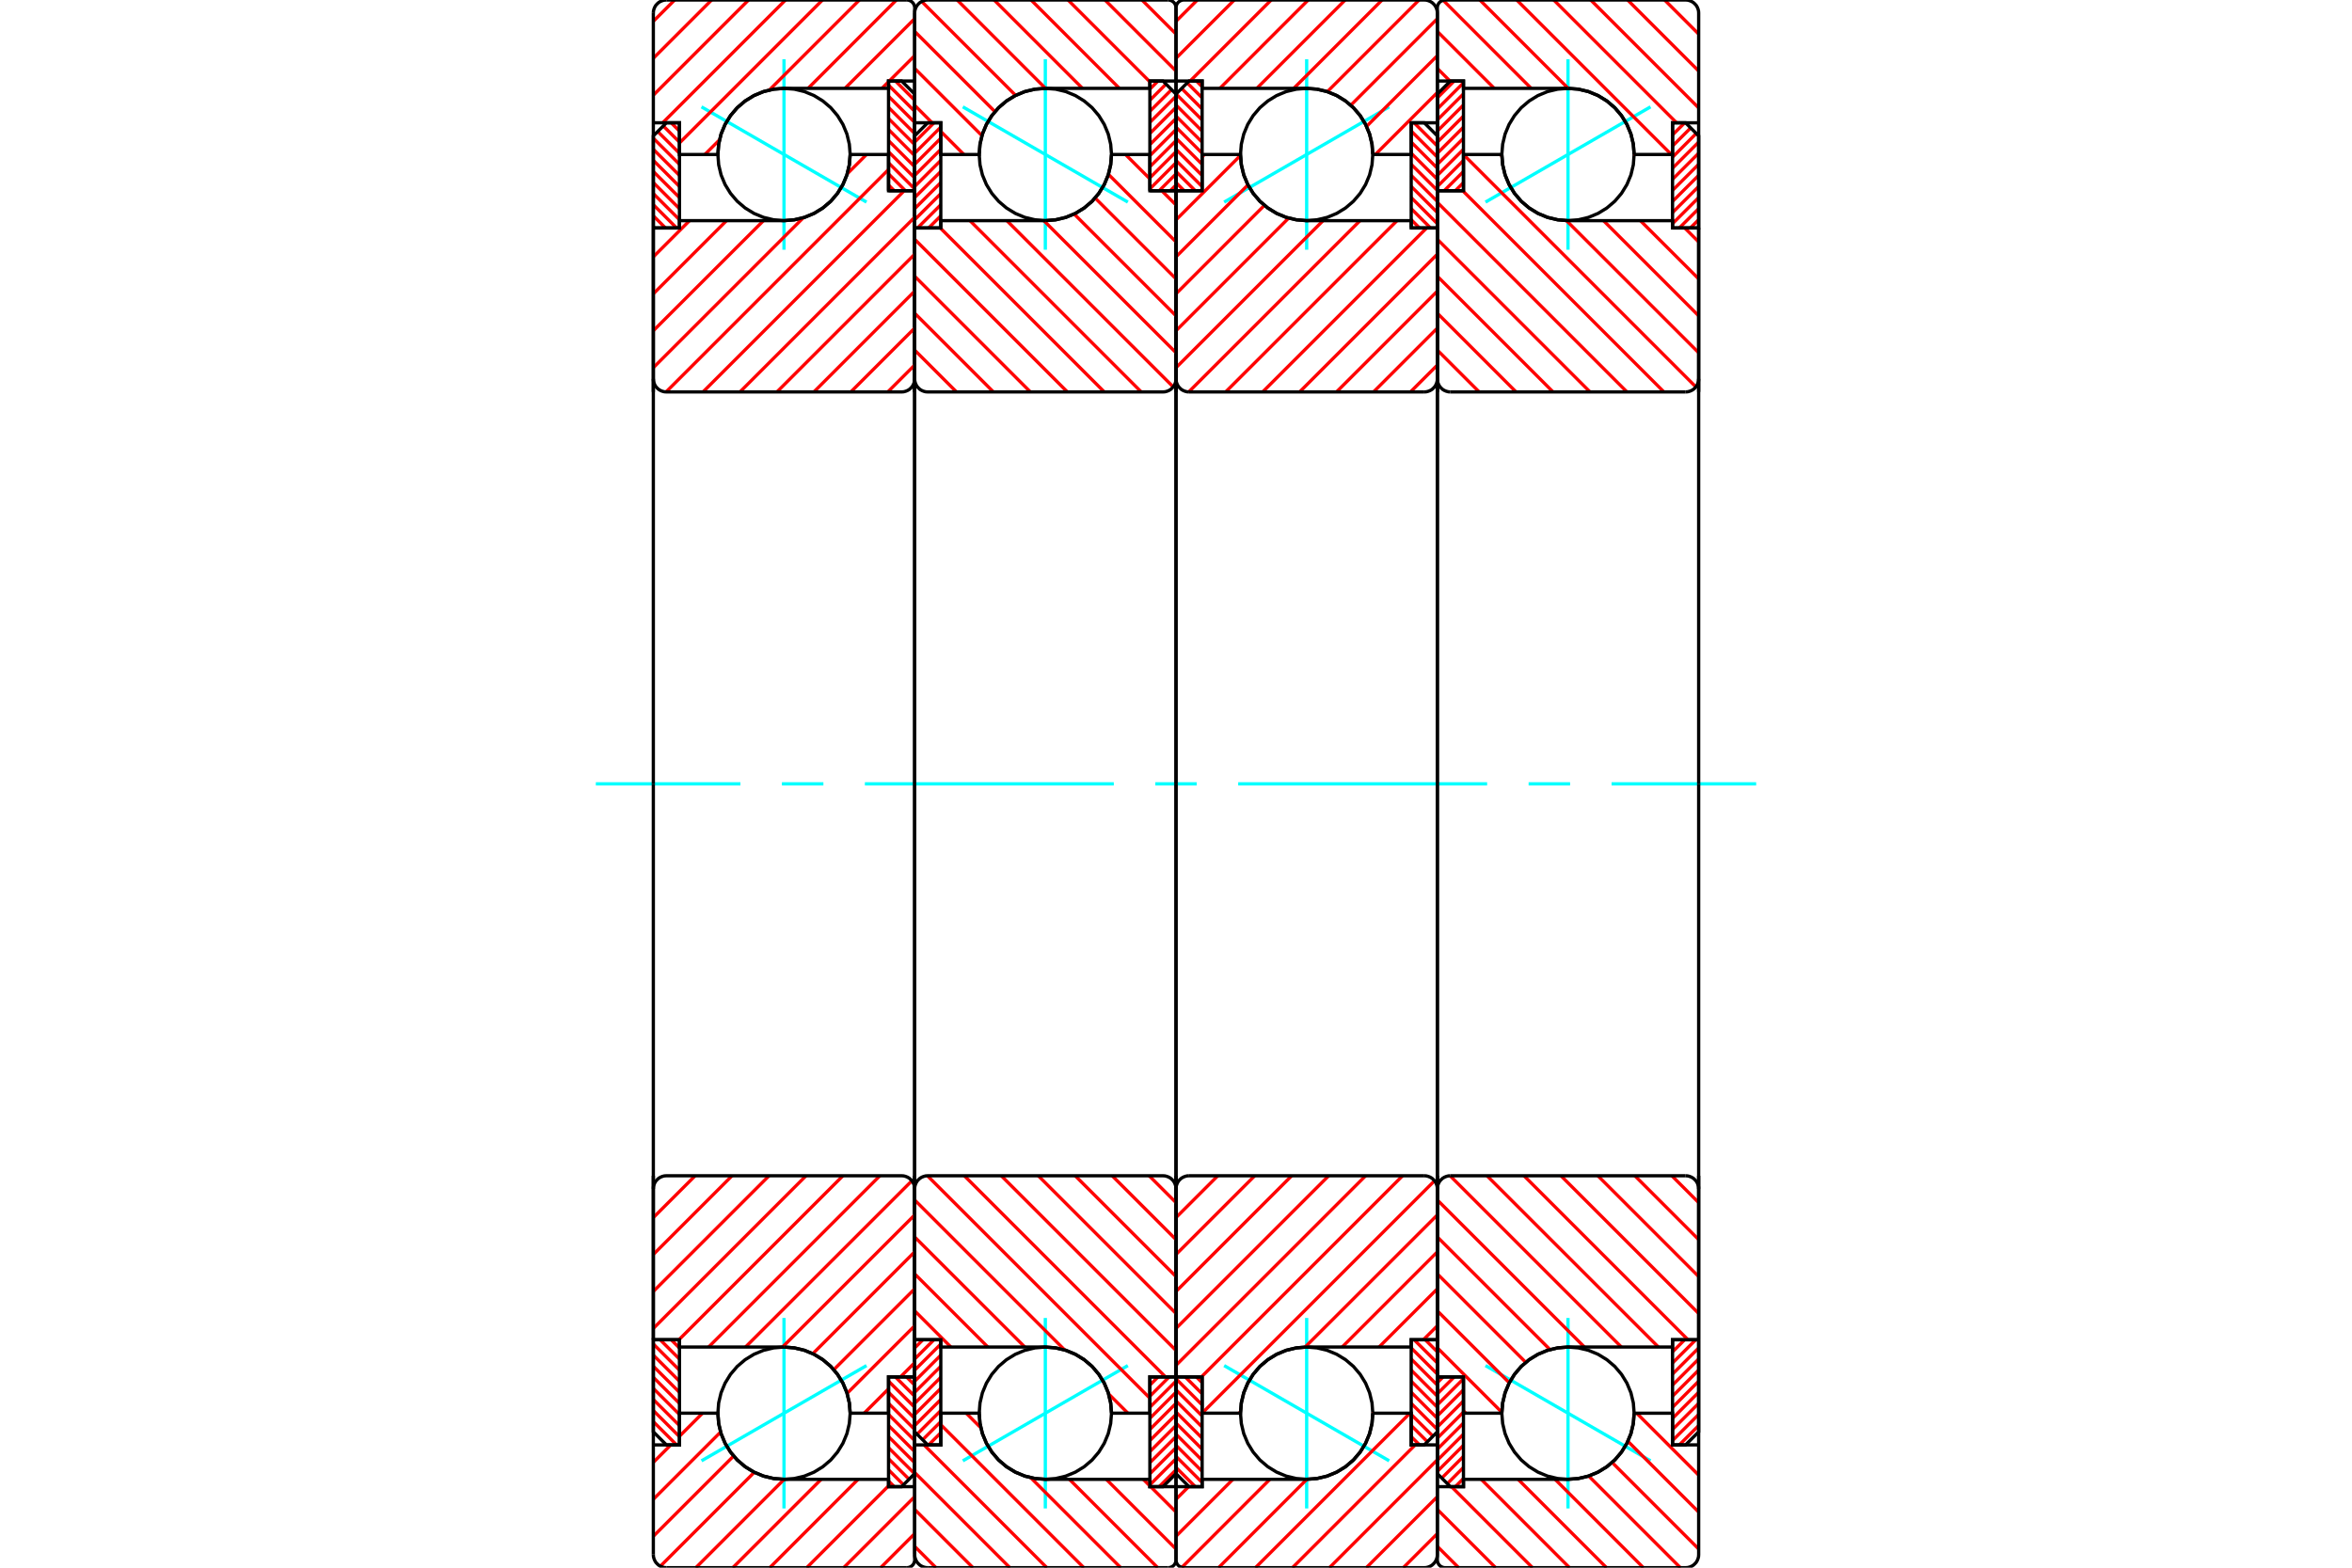 <?xml version="1.0" standalone="no"?>
<!DOCTYPE svg PUBLIC "-//W3C//DTD SVG 1.1//EN"
	"http://www.w3.org/Graphics/SVG/1.1/DTD/svg11.dtd">
<svg xmlns="http://www.w3.org/2000/svg" height="100%" width="100%" viewBox="0 0 36000 24000">
	<rect x="-1800" y="-1200" width="39600" height="26400" style="fill:#FFF"/>
	<g style="fill:none; fill-rule:evenodd" transform="matrix(1 0 0 1 0 0)">
		<g style="fill:none; stroke:#000; stroke-width:50; shape-rendering:geometricPrecision">
		</g>
		<g style="fill:none; stroke:#0FF; stroke-width:50; shape-rendering:geometricPrecision">
			<line x1="25263" y1="1636" x2="22737" y2="3094"/>
			<line x1="24000" y1="3823" x2="24000" y2="907"/>
			<line x1="24000" y1="23093" x2="24000" y2="20177"/>
			<line x1="22737" y1="20906" x2="25263" y2="22364"/>
		</g>
		<g style="fill:none; stroke:#F00; stroke-width:50; shape-rendering:geometricPrecision">
			<line x1="22400" y1="2795" x2="22275" y2="2920"/>
			<line x1="22400" y1="2625" x2="22105" y2="2920"/>
			<line x1="22400" y1="2456" x2="22000" y2="2856"/>
			<line x1="22400" y1="2286" x2="22000" y2="2686"/>
			<line x1="22400" y1="2116" x2="22000" y2="2516"/>
			<line x1="22400" y1="1946" x2="22000" y2="2346"/>
			<line x1="22400" y1="1777" x2="22000" y2="2177"/>
			<line x1="22400" y1="1607" x2="22000" y2="2007"/>
			<line x1="22400" y1="1437" x2="22000" y2="1837"/>
			<line x1="22400" y1="1268" x2="22000" y2="1668"/>
			<line x1="22258" y1="1240" x2="22000" y2="1498"/>
		</g>
		<g style="fill:none; stroke:#000; stroke-width:50; shape-rendering:geometricPrecision">
			<polyline points="22000,2920 22000,1440 22200,1240 22400,1240 22400,2920 22000,2920"/>
		</g>
		<g style="fill:none; stroke:#0FF; stroke-width:50; shape-rendering:geometricPrecision">
			<line x1="9120" y1="12000" x2="11333" y2="12000"/>
			<line x1="11968" y1="12000" x2="12603" y2="12000"/>
			<line x1="13238" y1="12000" x2="17048" y2="12000"/>
			<line x1="17683" y1="12000" x2="18317" y2="12000"/>
			<line x1="18952" y1="12000" x2="22762" y2="12000"/>
			<line x1="23397" y1="12000" x2="24032" y2="12000"/>
			<line x1="24667" y1="12000" x2="26880" y2="12000"/>
		</g>
		<g style="fill:none; stroke:#F00; stroke-width:50; shape-rendering:geometricPrecision">
			<line x1="22400" y1="22635" x2="22275" y2="22760"/>
			<line x1="22400" y1="22465" x2="22153" y2="22713"/>
			<line x1="22400" y1="22296" x2="22068" y2="22628"/>
			<line x1="22400" y1="22126" x2="22000" y2="22526"/>
			<line x1="22400" y1="21956" x2="22000" y2="22356"/>
			<line x1="22400" y1="21786" x2="22000" y2="22186"/>
			<line x1="22400" y1="21617" x2="22000" y2="22017"/>
			<line x1="22400" y1="21447" x2="22000" y2="21847"/>
			<line x1="22400" y1="21277" x2="22000" y2="21677"/>
			<line x1="22400" y1="21108" x2="22000" y2="21508"/>
			<line x1="22258" y1="21080" x2="22000" y2="21338"/>
			<line x1="22088" y1="21080" x2="22000" y2="21168"/>
		</g>
		<g style="fill:none; stroke:#000; stroke-width:50; shape-rendering:geometricPrecision">
			<polyline points="22400,21080 22400,22760 22200,22760 22000,22560 22000,21080 22400,21080"/>
		</g>
		<g style="fill:none; stroke:#F00; stroke-width:50; shape-rendering:geometricPrecision">
			<line x1="25600" y1="20527" x2="25617" y2="20510"/>
			<line x1="25600" y1="20696" x2="25786" y2="20510"/>
			<line x1="25600" y1="20866" x2="25956" y2="20510"/>
			<line x1="25600" y1="21036" x2="26000" y2="20636"/>
			<line x1="25600" y1="21205" x2="26000" y2="20805"/>
			<line x1="25600" y1="21375" x2="26000" y2="20975"/>
			<line x1="25600" y1="21545" x2="26000" y2="21145"/>
			<line x1="25600" y1="21714" x2="26000" y2="21314"/>
			<line x1="25600" y1="21884" x2="26000" y2="21484"/>
			<line x1="25600" y1="22054" x2="26000" y2="21654"/>
			<line x1="25704" y1="22120" x2="26000" y2="21824"/>
		</g>
		<g style="fill:none; stroke:#000; stroke-width:50; shape-rendering:geometricPrecision">
			<polyline points="26000,20510 26000,21920 25800,22120 25600,22120 25600,20510 26000,20510"/>
		</g>
		<g style="fill:none; stroke:#F00; stroke-width:50; shape-rendering:geometricPrecision">
			<line x1="25600" y1="1897" x2="25617" y2="1880"/>
			<line x1="25600" y1="2066" x2="25786" y2="1880"/>
			<line x1="25600" y1="2236" x2="25878" y2="1958"/>
			<line x1="25600" y1="2406" x2="25963" y2="2043"/>
			<line x1="25600" y1="2575" x2="26000" y2="2175"/>
			<line x1="25600" y1="2745" x2="26000" y2="2345"/>
			<line x1="25600" y1="2915" x2="26000" y2="2515"/>
			<line x1="25600" y1="3084" x2="26000" y2="2684"/>
			<line x1="25600" y1="3254" x2="26000" y2="2854"/>
			<line x1="25600" y1="3424" x2="26000" y2="3024"/>
			<line x1="25704" y1="3490" x2="26000" y2="3194"/>
			<line x1="25873" y1="3490" x2="26000" y2="3363"/>
		</g>
		<g style="fill:none; stroke:#000; stroke-width:50; shape-rendering:geometricPrecision">
			<polyline points="25600,3490 25600,1880 25800,1880 26000,2080 26000,3490 25600,3490"/>
			<polyline points="25012,2365 25000,2207 24963,2052 24902,1905 24819,1770 24716,1649 24595,1546 24460,1463 24313,1402 24158,1365 24000,1353 23842,1365 23687,1402 23540,1463 23405,1546 23284,1649 23181,1770 23098,1905 23037,2052 23000,2207 22987,2365 23000,2523 23037,2678 23098,2825 23181,2960 23284,3081 23405,3184 23540,3267 23687,3328 23842,3365 24000,3378 24158,3365 24313,3328 24460,3267 24595,3184 24716,3081 24819,2960 24902,2825 24963,2678 25000,2523 25012,2365"/>
			<polyline points="25012,21635 25000,21477 24963,21322 24902,21175 24819,21040 24716,20919 24595,20816 24460,20733 24313,20672 24158,20635 24000,20622 23842,20635 23687,20672 23540,20733 23405,20816 23284,20919 23181,21040 23098,21175 23037,21322 23000,21477 22987,21635 23000,21793 23037,21948 23098,22095 23181,22230 23284,22351 23405,22454 23540,22537 23687,22598 23842,22635 24000,22647 24158,22635 24313,22598 24460,22537 24595,22454 24716,22351 24819,22230 24902,22095 24963,21948 25000,21793 25012,21635"/>
		</g>
		<g style="fill:none; stroke:#F00; stroke-width:50; shape-rendering:geometricPrecision">
			<line x1="25479" y1="0" x2="26000" y2="521"/>
			<line x1="24913" y1="0" x2="26000" y2="1087"/>
			<line x1="24348" y1="0" x2="26000" y2="1652"/>
			<line x1="23782" y1="0" x2="25662" y2="1880"/>
			<line x1="23216" y1="0" x2="25581" y2="2365"/>
			<line x1="22651" y1="0" x2="24003" y2="1353"/>
			<line x1="25012" y1="2362" x2="25016" y2="2365"/>
			<line x1="22089" y1="4" x2="23437" y2="1353"/>
			<line x1="22000" y1="481" x2="22872" y2="1353"/>
			<line x1="22000" y1="1047" x2="22193" y2="1240"/>
			<line x1="25052" y1="21635" x2="26000" y2="22583"/>
			<line x1="24917" y1="22065" x2="26000" y2="23148"/>
			<line x1="24675" y1="22389" x2="26000" y2="23714"/>
			<line x1="24317" y1="22597" x2="25720" y2="24000"/>
			<line x1="23802" y1="22647" x2="25154" y2="24000"/>
			<line x1="23236" y1="22647" x2="24589" y2="24000"/>
			<line x1="22671" y1="22647" x2="24023" y2="24000"/>
			<line x1="22217" y1="22760" x2="23457" y2="24000"/>
			<line x1="22000" y1="23108" x2="22892" y2="24000"/>
			<line x1="22000" y1="23674" x2="22326" y2="24000"/>
		</g>
		<g style="fill:none; stroke:#000; stroke-width:50; shape-rendering:geometricPrecision">
			<polyline points="26000,6000 26000,1880 26000,200 25998,169 25990,138 25978,109 25962,82 25941,59 25918,38 25891,22 25862,10 25831,2 25800,0 22120,0 22101,1 22083,6 22066,13 22049,23 22035,35 22023,49 22013,66 22006,83 22001,101 22000,120 22000,1240 22400,1240 22400,1353 24000,1353"/>
			<polyline points="25012,2365 25000,2207 24963,2052 24902,1905 24819,1770 24716,1649 24595,1546 24460,1463 24313,1402 24158,1365 24000,1353"/>
			<polyline points="25012,2365 25600,2365 25600,1880 26000,1880"/>
			<line x1="22000" y1="1240" x2="22000" y2="6000"/>
			<line x1="22000" y1="18000" x2="22000" y2="22760"/>
			<polyline points="26000,22120 25600,22120 25600,21635 25012,21635"/>
			<polyline points="24000,22647 24158,22635 24313,22598 24460,22537 24595,22454 24716,22351 24819,22230 24902,22095 24963,21948 25000,21793 25012,21635"/>
			<polyline points="24000,22647 22400,22647 22400,22760 22000,22760 22000,23880 22001,23899 22006,23917 22013,23934 22023,23951 22035,23965 22049,23977 22066,23987 22083,23994 22101,23999 22120,24000 25800,24000 25831,23998 25862,23990 25891,23978 25918,23962 25941,23941 25962,23918 25978,23891 25990,23862 25998,23831 26000,23800 26000,22120 26000,18000"/>
		</g>
		<g style="fill:none; stroke:#F00; stroke-width:50; shape-rendering:geometricPrecision">
			<line x1="25787" y1="3490" x2="26000" y2="3703"/>
			<line x1="25108" y1="3378" x2="26000" y2="4269"/>
			<line x1="24543" y1="3378" x2="26000" y2="4835"/>
			<line x1="22965" y1="2365" x2="22988" y2="2389"/>
			<line x1="23976" y1="3377" x2="26000" y2="5400"/>
			<line x1="22400" y1="2366" x2="25957" y2="5923"/>
			<line x1="22388" y1="2920" x2="25468" y2="6000"/>
			<line x1="22000" y1="3098" x2="24902" y2="6000"/>
			<line x1="22000" y1="3663" x2="24337" y2="6000"/>
			<line x1="22000" y1="4229" x2="23771" y2="6000"/>
			<line x1="22000" y1="4795" x2="23205" y2="6000"/>
			<line x1="22000" y1="5360" x2="22640" y2="6000"/>
			<line x1="25589" y1="18000" x2="26000" y2="18411"/>
			<line x1="25023" y1="18000" x2="26000" y2="18977"/>
			<line x1="24457" y1="18000" x2="26000" y2="19543"/>
			<line x1="23892" y1="18000" x2="26000" y2="20108"/>
			<line x1="23326" y1="18000" x2="25836" y2="20510"/>
			<line x1="22760" y1="18000" x2="25383" y2="20622"/>
			<line x1="22195" y1="18000" x2="24817" y2="20622"/>
			<line x1="22000" y1="18371" x2="24251" y2="20622"/>
			<line x1="22000" y1="18937" x2="23724" y2="20661"/>
			<line x1="22000" y1="19502" x2="23353" y2="20856"/>
			<line x1="22000" y1="20068" x2="23101" y2="21169"/>
			<line x1="22000" y1="20634" x2="22988" y2="21622"/>
			<line x1="22400" y1="21599" x2="22436" y2="21635"/>
		</g>
		<g style="fill:none; stroke:#000; stroke-width:50; shape-rendering:geometricPrecision">
			<line x1="26000" y1="12000" x2="26000" y2="3490"/>
			<polyline points="25800,6000 25831,5998 25862,5990 25891,5978 25918,5962 25941,5941 25962,5918 25978,5891 25990,5862 25998,5831 26000,5800"/>
			<line x1="25800" y1="6000" x2="22200" y2="6000"/>
			<polyline points="22000,5800 22002,5831 22010,5862 22022,5891 22038,5918 22059,5941 22082,5962 22109,5978 22138,5990 22169,5998 22200,6000"/>
			<polyline points="22000,5800 22000,2920 22400,2920 22400,2365 22987,2365 23000,2523 23037,2678 23098,2825 23181,2960 23284,3081 23405,3184 23540,3267 23687,3328 23842,3365 24000,3378 25600,3378 25600,3490 26000,3490"/>
			<line x1="22000" y1="12000" x2="22000" y2="5800"/>
			<line x1="22000" y1="18200" x2="22000" y2="12000"/>
			<polyline points="26000,20510 25600,20510 25600,20622 24000,20622 23842,20635 23687,20672 23540,20733 23405,20816 23284,20919 23181,21040 23098,21175 23037,21322 23000,21477 22987,21635 22400,21635 22400,21080 22000,21080 22000,18200"/>
			<polyline points="22200,18000 22169,18002 22138,18010 22109,18022 22082,18038 22059,18059 22038,18082 22022,18109 22010,18138 22002,18169 22000,18200"/>
			<line x1="22200" y1="18000" x2="25800" y2="18000"/>
			<polyline points="26000,18200 25998,18169 25990,18138 25978,18109 25962,18082 25941,18059 25918,18038 25891,18022 25862,18010 25831,18002 25800,18000"/>
			<line x1="26000" y1="20510" x2="26000" y2="12000"/>
		</g>
		<g style="fill:none; stroke:#0FF; stroke-width:50; shape-rendering:geometricPrecision">
			<line x1="21263" y1="1636" x2="18737" y2="3094"/>
			<line x1="20000" y1="3823" x2="20000" y2="907"/>
			<line x1="20000" y1="23093" x2="20000" y2="20177"/>
			<line x1="18737" y1="20906" x2="21263" y2="22364"/>
		</g>
		<g style="fill:none; stroke:#F00; stroke-width:50; shape-rendering:geometricPrecision">
			<line x1="18125" y1="2920" x2="18000" y2="2795"/>
			<line x1="18295" y1="2920" x2="18000" y2="2625"/>
			<line x1="18400" y1="2856" x2="18000" y2="2456"/>
			<line x1="18400" y1="2686" x2="18000" y2="2286"/>
			<line x1="18400" y1="2516" x2="18000" y2="2116"/>
			<line x1="18400" y1="2346" x2="18000" y2="1946"/>
			<line x1="18400" y1="2177" x2="18000" y2="1777"/>
			<line x1="18400" y1="2007" x2="18000" y2="1607"/>
			<line x1="18400" y1="1837" x2="18001" y2="1439"/>
			<line x1="18400" y1="1668" x2="18086" y2="1354"/>
			<line x1="18400" y1="1498" x2="18171" y2="1269"/>
			<line x1="18400" y1="1328" x2="18312" y2="1240"/>
		</g>
		<g style="fill:none; stroke:#000; stroke-width:50; shape-rendering:geometricPrecision">
			<polyline points="18000,2920 18000,1440 18200,1240 18400,1240 18400,2920 18000,2920"/>
		</g>
		<g style="fill:none; stroke:#F00; stroke-width:50; shape-rendering:geometricPrecision">
			<line x1="18295" y1="22760" x2="18000" y2="22465"/>
			<line x1="18400" y1="22696" x2="18000" y2="22296"/>
			<line x1="18400" y1="22526" x2="18000" y2="22126"/>
			<line x1="18400" y1="22356" x2="18000" y2="21956"/>
			<line x1="18400" y1="22186" x2="18000" y2="21786"/>
			<line x1="18400" y1="22017" x2="18000" y2="21617"/>
			<line x1="18400" y1="21847" x2="18000" y2="21447"/>
			<line x1="18400" y1="21677" x2="18000" y2="21277"/>
			<line x1="18400" y1="21508" x2="18000" y2="21108"/>
			<line x1="18400" y1="21338" x2="18142" y2="21080"/>
			<line x1="18400" y1="21168" x2="18312" y2="21080"/>
		</g>
		<g style="fill:none; stroke:#000; stroke-width:50; shape-rendering:geometricPrecision">
			<polyline points="18400,21080 18400,22760 18200,22760 18000,22560 18000,21080 18400,21080"/>
		</g>
		<g style="fill:none; stroke:#F00; stroke-width:50; shape-rendering:geometricPrecision">
			<line x1="21983" y1="20510" x2="22000" y2="20527"/>
			<line x1="21814" y1="20510" x2="22000" y2="20696"/>
			<line x1="21644" y1="20510" x2="22000" y2="20866"/>
			<line x1="21600" y1="20636" x2="22000" y2="21036"/>
			<line x1="21600" y1="20805" x2="22000" y2="21205"/>
			<line x1="21600" y1="20975" x2="22000" y2="21375"/>
			<line x1="21600" y1="21145" x2="22000" y2="21545"/>
			<line x1="21600" y1="21314" x2="22000" y2="21714"/>
			<line x1="21600" y1="21484" x2="22000" y2="21884"/>
			<line x1="21600" y1="21654" x2="21933" y2="21987"/>
			<line x1="21600" y1="21824" x2="21848" y2="22072"/>
			<line x1="21600" y1="21993" x2="21727" y2="22120"/>
		</g>
		<g style="fill:none; stroke:#000; stroke-width:50; shape-rendering:geometricPrecision">
			<polyline points="22000,20510 22000,21920 21800,22120 21600,22120 21600,20510 22000,20510"/>
		</g>
		<g style="fill:none; stroke:#F00; stroke-width:50; shape-rendering:geometricPrecision">
			<line x1="21644" y1="1880" x2="22000" y2="2236"/>
			<line x1="21600" y1="2006" x2="22000" y2="2406"/>
			<line x1="21600" y1="2175" x2="22000" y2="2575"/>
			<line x1="21600" y1="2345" x2="22000" y2="2745"/>
			<line x1="21600" y1="2515" x2="22000" y2="2915"/>
			<line x1="21600" y1="2684" x2="22000" y2="3084"/>
			<line x1="21600" y1="2854" x2="22000" y2="3254"/>
			<line x1="21600" y1="3024" x2="22000" y2="3424"/>
			<line x1="21600" y1="3194" x2="21896" y2="3490"/>
			<line x1="21600" y1="3363" x2="21727" y2="3490"/>
		</g>
		<g style="fill:none; stroke:#000; stroke-width:50; shape-rendering:geometricPrecision">
			<polyline points="21600,3490 21600,1880 21800,1880 22000,2080 22000,3490 21600,3490"/>
			<polyline points="21012,2365 21000,2207 20963,2052 20902,1905 20819,1770 20716,1649 20595,1546 20460,1463 20313,1402 20158,1365 20000,1353 19842,1365 19687,1402 19540,1463 19405,1546 19284,1649 19181,1770 19098,1905 19037,2052 19000,2207 18987,2365 19000,2523 19037,2678 19098,2825 19181,2960 19284,3081 19405,3184 19540,3267 19687,3328 19842,3365 20000,3378 20158,3365 20313,3328 20460,3267 20595,3184 20716,3081 20819,2960 20902,2825 20963,2678 21000,2523 21012,2365"/>
			<polyline points="21012,21635 21000,21477 20963,21322 20902,21175 20819,21040 20716,20919 20595,20816 20460,20733 20313,20672 20158,20635 20000,20622 19842,20635 19687,20672 19540,20733 19405,20816 19284,20919 19181,21040 19098,21175 19037,21322 19000,21477 18987,21635 19000,21793 19037,21948 19098,22095 19181,22230 19284,22351 19405,22454 19540,22537 19687,22598 19842,22635 20000,22647 20158,22635 20313,22598 20460,22537 20595,22454 20716,22351 20819,22230 20902,22095 20963,21948 21000,21793 21012,21635"/>
		</g>
		<g style="fill:none; stroke:#F00; stroke-width:50; shape-rendering:geometricPrecision">
			<line x1="22000" y1="23479" x2="21479" y2="24000"/>
			<line x1="22000" y1="22913" x2="20913" y2="24000"/>
			<line x1="22000" y1="22348" x2="20348" y2="24000"/>
			<line x1="21662" y1="22120" x2="19782" y2="24000"/>
			<line x1="21581" y1="21635" x2="19216" y2="24000"/>
			<line x1="21016" y1="21635" x2="21012" y2="21638"/>
			<line x1="20003" y1="22647" x2="18651" y2="24000"/>
			<line x1="19437" y1="22647" x2="18089" y2="23996"/>
			<line x1="18872" y1="22647" x2="18000" y2="23519"/>
			<line x1="18193" y1="22760" x2="18000" y2="22953"/>
			<line x1="22000" y1="1417" x2="21052" y2="2365"/>
			<line x1="22000" y1="852" x2="20917" y2="1935"/>
			<line x1="22000" y1="286" x2="20675" y2="1611"/>
			<line x1="21720" y1="0" x2="20317" y2="1403"/>
			<line x1="21154" y1="0" x2="19802" y2="1353"/>
			<line x1="20589" y1="0" x2="19236" y2="1353"/>
			<line x1="20023" y1="0" x2="18671" y2="1353"/>
			<line x1="19457" y1="0" x2="18217" y2="1240"/>
			<line x1="18892" y1="0" x2="18000" y2="892"/>
			<line x1="18326" y1="0" x2="18000" y2="326"/>
		</g>
		<g style="fill:none; stroke:#000; stroke-width:50; shape-rendering:geometricPrecision">
			<polyline points="22000,6000 22000,1880 22000,200 21998,169 21990,138 21978,109 21962,82 21941,59 21918,38 21891,22 21862,10 21831,2 21800,0 18120,0 18101,1 18083,6 18066,13 18049,23 18035,35 18023,49 18013,66 18006,83 18001,101 18000,120 18000,1240 18400,1240 18400,1353 20000,1353"/>
			<polyline points="21012,2365 21000,2207 20963,2052 20902,1905 20819,1770 20716,1649 20595,1546 20460,1463 20313,1402 20158,1365 20000,1353"/>
			<polyline points="21012,2365 21600,2365 21600,1880 22000,1880"/>
			<line x1="18000" y1="1240" x2="18000" y2="6000"/>
			<line x1="18000" y1="18000" x2="18000" y2="22760"/>
			<polyline points="22000,22120 21600,22120 21600,21635 21012,21635"/>
			<polyline points="20000,22647 20158,22635 20313,22598 20460,22537 20595,22454 20716,22351 20819,22230 20902,22095 20963,21948 21000,21793 21012,21635"/>
			<polyline points="20000,22647 18400,22647 18400,22760 18000,22760 18000,23880 18001,23899 18006,23917 18013,23934 18023,23951 18035,23965 18049,23977 18066,23987 18083,23994 18101,23999 18120,24000 21800,24000 21831,23998 21862,23990 21891,23978 21918,23962 21941,23941 21962,23918 21978,23891 21990,23862 21998,23831 22000,23800 22000,22120 22000,18000"/>
		</g>
		<g style="fill:none; stroke:#F00; stroke-width:50; shape-rendering:geometricPrecision">
			<line x1="22000" y1="20297" x2="21787" y2="20510"/>
			<line x1="22000" y1="19731" x2="21108" y2="20622"/>
			<line x1="22000" y1="19165" x2="20543" y2="20622"/>
			<line x1="22000" y1="18600" x2="19976" y2="20623"/>
			<line x1="18988" y1="21611" x2="18965" y2="21635"/>
			<line x1="21957" y1="18077" x2="18400" y2="21634"/>
			<line x1="21468" y1="18000" x2="18388" y2="21080"/>
			<line x1="20902" y1="18000" x2="18000" y2="20902"/>
			<line x1="20337" y1="18000" x2="18000" y2="20337"/>
			<line x1="19771" y1="18000" x2="18000" y2="19771"/>
			<line x1="19205" y1="18000" x2="18000" y2="19205"/>
			<line x1="18640" y1="18000" x2="18000" y2="18640"/>
			<line x1="22000" y1="5589" x2="21589" y2="6000"/>
			<line x1="22000" y1="5023" x2="21023" y2="6000"/>
			<line x1="22000" y1="4457" x2="20457" y2="6000"/>
			<line x1="22000" y1="3892" x2="19892" y2="6000"/>
			<line x1="21836" y1="3490" x2="19326" y2="6000"/>
			<line x1="21383" y1="3378" x2="18760" y2="6000"/>
			<line x1="20817" y1="3378" x2="18195" y2="6000"/>
			<line x1="20251" y1="3378" x2="18000" y2="5629"/>
			<line x1="19724" y1="3339" x2="18000" y2="5063"/>
			<line x1="19353" y1="3144" x2="18000" y2="4498"/>
			<line x1="19101" y1="2831" x2="18000" y2="3932"/>
			<line x1="18988" y1="2378" x2="18000" y2="3366"/>
			<line x1="18436" y1="2365" x2="18400" y2="2401"/>
		</g>
		<g style="fill:none; stroke:#000; stroke-width:50; shape-rendering:geometricPrecision">
			<line x1="22000" y1="12000" x2="22000" y2="3490"/>
			<polyline points="21800,6000 21831,5998 21862,5990 21891,5978 21918,5962 21941,5941 21962,5918 21978,5891 21990,5862 21998,5831 22000,5800"/>
			<line x1="21800" y1="6000" x2="18200" y2="6000"/>
			<polyline points="18000,5800 18002,5831 18010,5862 18022,5891 18038,5918 18059,5941 18082,5962 18109,5978 18138,5990 18169,5998 18200,6000"/>
			<polyline points="18000,5800 18000,2920 18400,2920 18400,2365 18987,2365 19000,2523 19037,2678 19098,2825 19181,2960 19284,3081 19405,3184 19540,3267 19687,3328 19842,3365 20000,3378 21600,3378 21600,3490 22000,3490"/>
			<line x1="18000" y1="12000" x2="18000" y2="5800"/>
			<line x1="18000" y1="18200" x2="18000" y2="12000"/>
			<polyline points="22000,20510 21600,20510 21600,20622 20000,20622 19842,20635 19687,20672 19540,20733 19405,20816 19284,20919 19181,21040 19098,21175 19037,21322 19000,21477 18987,21635 18400,21635 18400,21080 18000,21080 18000,18200"/>
			<polyline points="18200,18000 18169,18002 18138,18010 18109,18022 18082,18038 18059,18059 18038,18082 18022,18109 18010,18138 18002,18169 18000,18200"/>
			<line x1="18200" y1="18000" x2="21800" y2="18000"/>
			<polyline points="22000,18200 21998,18169 21990,18138 21978,18109 21962,18082 21941,18059 21918,18038 21891,18022 21862,18010 21831,18002 21800,18000"/>
			<line x1="22000" y1="20510" x2="22000" y2="12000"/>
		</g>
		<g style="fill:none; stroke:#0FF; stroke-width:50; shape-rendering:geometricPrecision">
			<line x1="14737" y1="1636" x2="17263" y2="3094"/>
			<line x1="16000" y1="3823" x2="16000" y2="907"/>
			<line x1="16000" y1="23093" x2="16000" y2="20177"/>
			<line x1="17263" y1="20906" x2="14737" y2="22364"/>
		</g>
		<g style="fill:none; stroke:#F00; stroke-width:50; shape-rendering:geometricPrecision">
			<line x1="17600" y1="21205" x2="17725" y2="21080"/>
			<line x1="17600" y1="21375" x2="17895" y2="21080"/>
			<line x1="17600" y1="21544" x2="18000" y2="21144"/>
			<line x1="17600" y1="21714" x2="18000" y2="21314"/>
			<line x1="17600" y1="21884" x2="18000" y2="21484"/>
			<line x1="17600" y1="22054" x2="18000" y2="21654"/>
			<line x1="17600" y1="22223" x2="18000" y2="21823"/>
			<line x1="17600" y1="22393" x2="18000" y2="21993"/>
			<line x1="17600" y1="22563" x2="18000" y2="22163"/>
			<line x1="17600" y1="22732" x2="18000" y2="22332"/>
			<line x1="17742" y1="22760" x2="18000" y2="22502"/>
		</g>
		<g style="fill:none; stroke:#000; stroke-width:50; shape-rendering:geometricPrecision">
			<polyline points="18000,21080 18000,22560 17800,22760 17600,22760 17600,21080 18000,21080"/>
		</g>
		<g style="fill:none; stroke:#F00; stroke-width:50; shape-rendering:geometricPrecision">
			<line x1="17600" y1="1365" x2="17725" y2="1240"/>
			<line x1="17600" y1="1535" x2="17847" y2="1287"/>
			<line x1="17600" y1="1704" x2="17932" y2="1372"/>
			<line x1="17600" y1="1874" x2="18000" y2="1474"/>
			<line x1="17600" y1="2044" x2="18000" y2="1644"/>
			<line x1="17600" y1="2214" x2="18000" y2="1814"/>
			<line x1="17600" y1="2383" x2="18000" y2="1983"/>
			<line x1="17600" y1="2553" x2="18000" y2="2153"/>
			<line x1="17600" y1="2723" x2="18000" y2="2323"/>
			<line x1="17600" y1="2892" x2="18000" y2="2492"/>
			<line x1="17742" y1="2920" x2="18000" y2="2662"/>
			<line x1="17912" y1="2920" x2="18000" y2="2832"/>
		</g>
		<g style="fill:none; stroke:#000; stroke-width:50; shape-rendering:geometricPrecision">
			<polyline points="17600,2920 17600,1240 17800,1240 18000,1440 18000,2920 17600,2920"/>
		</g>
		<g style="fill:none; stroke:#F00; stroke-width:50; shape-rendering:geometricPrecision">
			<line x1="14400" y1="3473" x2="14383" y2="3490"/>
			<line x1="14400" y1="3304" x2="14214" y2="3490"/>
			<line x1="14400" y1="3134" x2="14044" y2="3490"/>
			<line x1="14400" y1="2964" x2="14000" y2="3364"/>
			<line x1="14400" y1="2795" x2="14000" y2="3195"/>
			<line x1="14400" y1="2625" x2="14000" y2="3025"/>
			<line x1="14400" y1="2455" x2="14000" y2="2855"/>
			<line x1="14400" y1="2286" x2="14000" y2="2686"/>
			<line x1="14400" y1="2116" x2="14000" y2="2516"/>
			<line x1="14400" y1="1946" x2="14000" y2="2346"/>
			<line x1="14296" y1="1880" x2="14000" y2="2176"/>
		</g>
		<g style="fill:none; stroke:#000; stroke-width:50; shape-rendering:geometricPrecision">
			<polyline points="14000,3490 14000,2080 14200,1880 14400,1880 14400,3490 14000,3490"/>
		</g>
		<g style="fill:none; stroke:#F00; stroke-width:50; shape-rendering:geometricPrecision">
			<line x1="14400" y1="22103" x2="14383" y2="22120"/>
			<line x1="14400" y1="21934" x2="14214" y2="22120"/>
			<line x1="14400" y1="21764" x2="14122" y2="22042"/>
			<line x1="14400" y1="21594" x2="14037" y2="21957"/>
			<line x1="14400" y1="21425" x2="14000" y2="21825"/>
			<line x1="14400" y1="21255" x2="14000" y2="21655"/>
			<line x1="14400" y1="21085" x2="14000" y2="21485"/>
			<line x1="14400" y1="20916" x2="14000" y2="21316"/>
			<line x1="14400" y1="20746" x2="14000" y2="21146"/>
			<line x1="14400" y1="20576" x2="14000" y2="20976"/>
			<line x1="14296" y1="20510" x2="14000" y2="20806"/>
			<line x1="14127" y1="20510" x2="14000" y2="20637"/>
		</g>
		<g style="fill:none; stroke:#000; stroke-width:50; shape-rendering:geometricPrecision">
			<polyline points="14400,20510 14400,22120 14200,22120 14000,21920 14000,20510 14400,20510"/>
			<polyline points="17013,2365 17000,2207 16963,2052 16902,1905 16819,1770 16716,1649 16595,1546 16460,1463 16313,1402 16158,1365 16000,1353 15842,1365 15687,1402 15540,1463 15405,1546 15284,1649 15181,1770 15098,1905 15037,2052 15000,2207 14988,2365 15000,2523 15037,2678 15098,2825 15181,2960 15284,3081 15405,3184 15540,3267 15687,3328 15842,3365 16000,3378 16158,3365 16313,3328 16460,3267 16595,3184 16716,3081 16819,2960 16902,2825 16963,2678 17000,2523 17013,2365"/>
			<polyline points="17013,21635 17000,21477 16963,21322 16902,21175 16819,21040 16716,20919 16595,20816 16460,20733 16313,20672 16158,20635 16000,20622 15842,20635 15687,20672 15540,20733 15405,20816 15284,20919 15181,21040 15098,21175 15037,21322 15000,21477 14988,21635 15000,21793 15037,21948 15098,22095 15181,22230 15284,22351 15405,22454 15540,22537 15687,22598 15842,22635 16000,22647 16158,22635 16313,22598 16460,22537 16595,22454 16716,22351 16819,22230 16902,22095 16963,21948 17000,21793 17013,21635"/>
		</g>
		<g style="fill:none; stroke:#F00; stroke-width:50; shape-rendering:geometricPrecision">
			<line x1="17479" y1="0" x2="18000" y2="521"/>
			<line x1="16913" y1="0" x2="18000" y2="1087"/>
			<line x1="16348" y1="0" x2="17600" y2="1252"/>
			<line x1="15782" y1="0" x2="17134" y2="1353"/>
			<line x1="15216" y1="0" x2="16569" y2="1353"/>
			<line x1="14651" y1="0" x2="16003" y2="1353"/>
			<line x1="14108" y1="23" x2="15546" y2="1461"/>
			<line x1="14000" y1="481" x2="15229" y2="1710"/>
			<line x1="14000" y1="1047" x2="15030" y2="2077"/>
			<line x1="14000" y1="1612" x2="14268" y2="1880"/>
			<line x1="14400" y1="2012" x2="14753" y2="2365"/>
			<line x1="17499" y1="22647" x2="17600" y2="22748"/>
			<line x1="17612" y1="22760" x2="18000" y2="23148"/>
			<line x1="16933" y1="22647" x2="18000" y2="23714"/>
			<line x1="16368" y1="22647" x2="17720" y2="24000"/>
			<line x1="14789" y1="21635" x2="15013" y2="21859"/>
			<line x1="15776" y1="22622" x2="17154" y2="24000"/>
			<line x1="14400" y1="21811" x2="16589" y2="24000"/>
			<line x1="14143" y1="22120" x2="16023" y2="24000"/>
			<line x1="14000" y1="22543" x2="15457" y2="24000"/>
			<line x1="14000" y1="23108" x2="14892" y2="24000"/>
			<line x1="14000" y1="23674" x2="14326" y2="24000"/>
		</g>
		<g style="fill:none; stroke:#000; stroke-width:50; shape-rendering:geometricPrecision">
			<polyline points="14000,6000 14000,1880 14000,200"/>
			<polyline points="14200,0 14169,2 14138,10 14109,22 14082,38 14059,59 14038,82 14022,109 14010,138 14002,169 14000,200"/>
			<line x1="14200" y1="0" x2="17880" y2="0"/>
			<polyline points="18000,120 17999,101 17994,83 17987,66 17977,49 17965,35 17951,23 17934,13 17917,6 17899,1 17880,0"/>
			<polyline points="18000,120 18000,1240 17600,1240 17600,1353 16000,1353 15842,1365 15687,1402 15540,1463 15405,1546 15284,1649 15181,1770 15098,1905 15037,2052 15000,2207 14988,2365 14400,2365 14400,1880 14000,1880"/>
			<line x1="18000" y1="1240" x2="18000" y2="6000"/>
			<line x1="18000" y1="18000" x2="18000" y2="22760"/>
			<polyline points="14000,22120 14400,22120 14400,21635 14988,21635 15000,21793 15037,21948 15098,22095 15181,22230 15284,22351 15405,22454 15540,22537 15687,22598 15842,22635 16000,22647 17600,22647 17600,22760 18000,22760 18000,23880"/>
			<polyline points="17880,24000 17899,23999 17917,23994 17934,23987 17951,23977 17965,23965 17977,23951 17987,23934 17994,23917 17999,23899 18000,23880"/>
			<line x1="17880" y1="24000" x2="14200" y2="24000"/>
			<polyline points="14000,23800 14002,23831 14010,23862 14022,23891 14038,23918 14059,23941 14082,23962 14109,23978 14138,23990 14169,23998 14200,24000"/>
			<polyline points="14000,23800 14000,22120 14000,18000"/>
		</g>
		<g style="fill:none; stroke:#F00; stroke-width:50; shape-rendering:geometricPrecision">
			<line x1="17227" y1="2365" x2="17600" y2="2738"/>
			<line x1="17782" y1="2920" x2="18000" y2="3138"/>
			<line x1="16966" y1="2669" x2="18000" y2="3703"/>
			<line x1="16762" y1="3031" x2="18000" y2="4269"/>
			<line x1="16441" y1="3276" x2="18000" y2="4835"/>
			<line x1="15977" y1="3378" x2="18000" y2="5400"/>
			<line x1="15411" y1="3378" x2="17957" y2="5923"/>
			<line x1="14846" y1="3378" x2="17468" y2="6000"/>
			<line x1="14392" y1="3490" x2="16902" y2="6000"/>
			<line x1="14000" y1="3663" x2="16337" y2="6000"/>
			<line x1="14000" y1="4229" x2="15771" y2="6000"/>
			<line x1="14000" y1="4795" x2="15205" y2="6000"/>
			<line x1="14000" y1="5360" x2="14640" y2="6000"/>
			<line x1="17589" y1="18000" x2="18000" y2="18411"/>
			<line x1="17023" y1="18000" x2="18000" y2="18977"/>
			<line x1="16457" y1="18000" x2="18000" y2="19543"/>
			<line x1="15892" y1="18000" x2="18000" y2="20108"/>
			<line x1="15326" y1="18000" x2="18000" y2="20674"/>
			<line x1="14760" y1="18000" x2="17840" y2="21080"/>
			<line x1="14195" y1="18000" x2="17600" y2="21405"/>
			<line x1="14000" y1="18371" x2="16296" y2="20667"/>
			<line x1="16968" y1="21339" x2="17264" y2="21635"/>
			<line x1="14000" y1="18937" x2="15686" y2="20622"/>
			<line x1="14000" y1="19502" x2="15120" y2="20622"/>
			<line x1="14000" y1="20068" x2="14554" y2="20622"/>
		</g>
		<g style="fill:none; stroke:#000; stroke-width:50; shape-rendering:geometricPrecision">
			<line x1="14000" y1="12000" x2="14000" y2="3490"/>
			<polyline points="14000,5800 14002,5831 14010,5862 14022,5891 14038,5918 14059,5941 14082,5962 14109,5978 14138,5990 14169,5998 14200,6000 17800,6000 17831,5998 17862,5990 17891,5978 17918,5962 17941,5941 17962,5918 17978,5891 17990,5862 17998,5831 18000,5800 18000,2920 17600,2920 17600,2365 17013,2365"/>
			<polyline points="16000,3378 16158,3365 16313,3328 16460,3267 16595,3184 16716,3081 16819,2960 16902,2825 16963,2678 17000,2523 17013,2365"/>
			<polyline points="16000,3378 14400,3378 14400,3490 14000,3490"/>
			<line x1="18000" y1="12000" x2="18000" y2="5800"/>
			<line x1="18000" y1="18200" x2="18000" y2="12000"/>
			<polyline points="14000,20510 14400,20510 14400,20622 16000,20622"/>
			<polyline points="17013,21635 17000,21477 16963,21322 16902,21175 16819,21040 16716,20919 16595,20816 16460,20733 16313,20672 16158,20635 16000,20622"/>
			<polyline points="17013,21635 17600,21635 17600,21080 18000,21080 18000,18200 17998,18169 17990,18138 17978,18109 17962,18082 17941,18059 17918,18038 17891,18022 17862,18010 17831,18002 17800,18000 14200,18000 14169,18002 14138,18010 14109,18022 14082,18038 14059,18059 14038,18082 14022,18109 14010,18138 14002,18169 14000,18200"/>
			<line x1="14000" y1="20510" x2="14000" y2="12000"/>
		</g>
		<g style="fill:none; stroke:#0FF; stroke-width:50; shape-rendering:geometricPrecision">
			<line x1="10737" y1="1636" x2="13263" y2="3094"/>
			<line x1="12000" y1="3823" x2="12000" y2="907"/>
			<line x1="12000" y1="23093" x2="12000" y2="20177"/>
			<line x1="13263" y1="20906" x2="10737" y2="22364"/>
		</g>
		<g style="fill:none; stroke:#F00; stroke-width:50; shape-rendering:geometricPrecision">
			<line x1="13875" y1="21080" x2="14000" y2="21205"/>
			<line x1="13705" y1="21080" x2="14000" y2="21375"/>
			<line x1="13600" y1="21144" x2="14000" y2="21544"/>
			<line x1="13600" y1="21314" x2="14000" y2="21714"/>
			<line x1="13600" y1="21484" x2="14000" y2="21884"/>
			<line x1="13600" y1="21654" x2="14000" y2="22054"/>
			<line x1="13600" y1="21823" x2="14000" y2="22223"/>
			<line x1="13600" y1="21993" x2="14000" y2="22393"/>
			<line x1="13600" y1="22163" x2="13999" y2="22561"/>
			<line x1="13600" y1="22332" x2="13914" y2="22646"/>
			<line x1="13600" y1="22502" x2="13829" y2="22731"/>
			<line x1="13600" y1="22672" x2="13688" y2="22760"/>
		</g>
		<g style="fill:none; stroke:#000; stroke-width:50; shape-rendering:geometricPrecision">
			<polyline points="14000,21080 14000,22560 13800,22760 13600,22760 13600,21080 14000,21080"/>
		</g>
		<g style="fill:none; stroke:#F00; stroke-width:50; shape-rendering:geometricPrecision">
			<line x1="13705" y1="1240" x2="14000" y2="1535"/>
			<line x1="13600" y1="1304" x2="14000" y2="1704"/>
			<line x1="13600" y1="1474" x2="14000" y2="1874"/>
			<line x1="13600" y1="1644" x2="14000" y2="2044"/>
			<line x1="13600" y1="1814" x2="14000" y2="2214"/>
			<line x1="13600" y1="1983" x2="14000" y2="2383"/>
			<line x1="13600" y1="2153" x2="14000" y2="2553"/>
			<line x1="13600" y1="2323" x2="14000" y2="2723"/>
			<line x1="13600" y1="2492" x2="14000" y2="2892"/>
			<line x1="13600" y1="2662" x2="13858" y2="2920"/>
			<line x1="13600" y1="2832" x2="13688" y2="2920"/>
		</g>
		<g style="fill:none; stroke:#000; stroke-width:50; shape-rendering:geometricPrecision">
			<polyline points="13600,2920 13600,1240 13800,1240 14000,1440 14000,2920 13600,2920"/>
		</g>
		<g style="fill:none; stroke:#F00; stroke-width:50; shape-rendering:geometricPrecision">
			<line x1="10017" y1="3490" x2="10000" y2="3473"/>
			<line x1="10186" y1="3490" x2="10000" y2="3304"/>
			<line x1="10356" y1="3490" x2="10000" y2="3134"/>
			<line x1="10400" y1="3364" x2="10000" y2="2964"/>
			<line x1="10400" y1="3195" x2="10000" y2="2795"/>
			<line x1="10400" y1="3025" x2="10000" y2="2625"/>
			<line x1="10400" y1="2855" x2="10000" y2="2455"/>
			<line x1="10400" y1="2686" x2="10000" y2="2286"/>
			<line x1="10400" y1="2516" x2="10000" y2="2116"/>
			<line x1="10400" y1="2346" x2="10067" y2="2013"/>
			<line x1="10400" y1="2176" x2="10152" y2="1928"/>
			<line x1="10400" y1="2007" x2="10273" y2="1880"/>
		</g>
		<g style="fill:none; stroke:#000; stroke-width:50; shape-rendering:geometricPrecision">
			<polyline points="10000,3490 10000,2080 10200,1880 10400,1880 10400,3490 10000,3490"/>
		</g>
		<g style="fill:none; stroke:#F00; stroke-width:50; shape-rendering:geometricPrecision">
			<line x1="10356" y1="22120" x2="10000" y2="21764"/>
			<line x1="10400" y1="21994" x2="10000" y2="21594"/>
			<line x1="10400" y1="21825" x2="10000" y2="21425"/>
			<line x1="10400" y1="21655" x2="10000" y2="21255"/>
			<line x1="10400" y1="21485" x2="10000" y2="21085"/>
			<line x1="10400" y1="21316" x2="10000" y2="20916"/>
			<line x1="10400" y1="21146" x2="10000" y2="20746"/>
			<line x1="10400" y1="20976" x2="10000" y2="20576"/>
			<line x1="10400" y1="20806" x2="10104" y2="20510"/>
			<line x1="10400" y1="20637" x2="10273" y2="20510"/>
		</g>
		<g style="fill:none; stroke:#000; stroke-width:50; shape-rendering:geometricPrecision">
			<polyline points="10400,20510 10400,22120 10200,22120 10000,21920 10000,20510 10400,20510"/>
			<polyline points="13013,2365 13000,2207 12963,2052 12902,1905 12819,1770 12716,1649 12595,1546 12460,1463 12313,1402 12158,1365 12000,1353 11842,1365 11687,1402 11540,1463 11405,1546 11284,1649 11181,1770 11098,1905 11037,2052 11000,2207 10988,2365 11000,2523 11037,2678 11098,2825 11181,2960 11284,3081 11405,3184 11540,3267 11687,3328 11842,3365 12000,3378 12158,3365 12313,3328 12460,3267 12595,3184 12716,3081 12819,2960 12902,2825 12963,2678 13000,2523 13013,2365"/>
			<polyline points="13013,21635 13000,21477 12963,21322 12902,21175 12819,21040 12716,20919 12595,20816 12460,20733 12313,20672 12158,20635 12000,20622 11842,20635 11687,20672 11540,20733 11405,20816 11284,20919 11181,21040 11098,21175 11037,21322 11000,21477 10988,21635 11000,21793 11037,21948 11098,22095 11181,22230 11284,22351 11405,22454 11540,22537 11687,22598 11842,22635 12000,22647 12158,22635 12313,22598 12460,22537 12595,22454 12716,22351 12819,22230 12902,22095 12963,21948 13000,21793 13013,21635"/>
		</g>
		<g style="fill:none; stroke:#F00; stroke-width:50; shape-rendering:geometricPrecision">
			<line x1="14000" y1="23479" x2="13479" y2="24000"/>
			<line x1="14000" y1="22913" x2="12913" y2="24000"/>
			<line x1="13600" y1="22748" x2="12348" y2="24000"/>
			<line x1="13134" y1="22647" x2="11782" y2="24000"/>
			<line x1="12569" y1="22647" x2="11216" y2="24000"/>
			<line x1="12003" y1="22647" x2="10651" y2="24000"/>
			<line x1="11546" y1="22539" x2="10108" y2="23977"/>
			<line x1="11229" y1="22290" x2="10000" y2="23519"/>
			<line x1="11030" y1="21923" x2="10000" y2="22953"/>
			<line x1="10753" y1="21635" x2="10400" y2="21988"/>
			<line x1="10268" y1="22120" x2="10000" y2="22388"/>
			<line x1="14000" y1="852" x2="13612" y2="1240"/>
			<line x1="13600" y1="1252" x2="13499" y2="1353"/>
			<line x1="14000" y1="286" x2="12933" y2="1353"/>
			<line x1="13720" y1="0" x2="12368" y2="1353"/>
			<line x1="13154" y1="0" x2="11776" y2="1378"/>
			<line x1="11013" y1="2141" x2="10789" y2="2365"/>
			<line x1="12589" y1="0" x2="10400" y2="2189"/>
			<line x1="12023" y1="0" x2="10143" y2="1880"/>
			<line x1="11457" y1="0" x2="10000" y2="1457"/>
			<line x1="10892" y1="0" x2="10000" y2="892"/>
			<line x1="10326" y1="0" x2="10000" y2="326"/>
		</g>
		<g style="fill:none; stroke:#000; stroke-width:50; shape-rendering:geometricPrecision">
			<polyline points="10000,6000 10000,1880 10000,200"/>
			<polyline points="10200,0 10169,2 10138,10 10109,22 10082,38 10059,59 10038,82 10022,109 10010,138 10002,169 10000,200"/>
			<line x1="10200" y1="0" x2="13880" y2="0"/>
			<polyline points="14000,120 13999,101 13994,83 13987,66 13977,49 13965,35 13951,23 13934,13 13917,6 13899,1 13880,0"/>
			<polyline points="14000,120 14000,1240 13600,1240 13600,1353 12000,1353 11842,1365 11687,1402 11540,1463 11405,1546 11284,1649 11181,1770 11098,1905 11037,2052 11000,2207 10988,2365 10400,2365 10400,1880 10000,1880"/>
			<line x1="14000" y1="1240" x2="14000" y2="6000"/>
			<line x1="14000" y1="18000" x2="14000" y2="22760"/>
			<polyline points="10000,22120 10400,22120 10400,21635 10988,21635 11000,21793 11037,21948 11098,22095 11181,22230 11284,22351 11405,22454 11540,22537 11687,22598 11842,22635 12000,22647 13600,22647 13600,22760 14000,22760 14000,23880"/>
			<polyline points="13880,24000 13899,23999 13917,23994 13934,23987 13951,23977 13965,23965 13977,23951 13987,23934 13994,23917 13999,23899 14000,23880"/>
			<line x1="13880" y1="24000" x2="10200" y2="24000"/>
			<polyline points="10000,23800 10002,23831 10010,23862 10022,23891 10038,23918 10059,23941 10082,23962 10109,23978 10138,23990 10169,23998 10200,24000"/>
			<polyline points="10000,23800 10000,22120 10000,18000"/>
		</g>
		<g style="fill:none; stroke:#F00; stroke-width:50; shape-rendering:geometricPrecision">
			<line x1="14000" y1="20862" x2="13782" y2="21080"/>
			<line x1="13600" y1="21262" x2="13227" y2="21635"/>
			<line x1="14000" y1="20297" x2="12966" y2="21331"/>
			<line x1="14000" y1="19731" x2="12762" y2="20969"/>
			<line x1="14000" y1="19165" x2="12441" y2="20724"/>
			<line x1="14000" y1="18600" x2="11977" y2="20622"/>
			<line x1="13957" y1="18077" x2="11411" y2="20622"/>
			<line x1="13468" y1="18000" x2="10846" y2="20622"/>
			<line x1="12902" y1="18000" x2="10392" y2="20510"/>
			<line x1="12337" y1="18000" x2="10000" y2="20337"/>
			<line x1="11771" y1="18000" x2="10000" y2="19771"/>
			<line x1="11205" y1="18000" x2="10000" y2="19205"/>
			<line x1="10640" y1="18000" x2="10000" y2="18640"/>
			<line x1="14000" y1="5589" x2="13589" y2="6000"/>
			<line x1="14000" y1="5023" x2="13023" y2="6000"/>
			<line x1="14000" y1="4457" x2="12457" y2="6000"/>
			<line x1="14000" y1="3892" x2="11892" y2="6000"/>
			<line x1="14000" y1="3326" x2="11326" y2="6000"/>
			<line x1="13840" y1="2920" x2="10760" y2="6000"/>
			<line x1="13600" y1="2595" x2="10195" y2="6000"/>
			<line x1="13264" y1="2365" x2="12968" y2="2661"/>
			<line x1="12296" y1="3333" x2="10000" y2="5629"/>
			<line x1="11686" y1="3378" x2="10000" y2="5063"/>
			<line x1="11120" y1="3378" x2="10000" y2="4498"/>
			<line x1="10554" y1="3378" x2="10000" y2="3932"/>
		</g>
		<g style="fill:none; stroke:#000; stroke-width:50; shape-rendering:geometricPrecision">
			<line x1="10000" y1="12000" x2="10000" y2="3490"/>
			<polyline points="10000,5800 10002,5831 10010,5862 10022,5891 10038,5918 10059,5941 10082,5962 10109,5978 10138,5990 10169,5998 10200,6000 13800,6000 13831,5998 13862,5990 13891,5978 13918,5962 13941,5941 13962,5918 13978,5891 13990,5862 13998,5831 14000,5800 14000,2920 13600,2920 13600,2365 13013,2365"/>
			<polyline points="12000,3378 12158,3365 12313,3328 12460,3267 12595,3184 12716,3081 12819,2960 12902,2825 12963,2678 13000,2523 13013,2365"/>
			<polyline points="12000,3378 10400,3378 10400,3490 10000,3490"/>
			<line x1="14000" y1="12000" x2="14000" y2="5800"/>
			<line x1="14000" y1="18200" x2="14000" y2="12000"/>
			<polyline points="10000,20510 10400,20510 10400,20622 12000,20622"/>
			<polyline points="13013,21635 13000,21477 12963,21322 12902,21175 12819,21040 12716,20919 12595,20816 12460,20733 12313,20672 12158,20635 12000,20622"/>
			<polyline points="13013,21635 13600,21635 13600,21080 14000,21080 14000,18200 13998,18169 13990,18138 13978,18109 13962,18082 13941,18059 13918,18038 13891,18022 13862,18010 13831,18002 13800,18000 10200,18000 10169,18002 10138,18010 10109,18022 10082,18038 10059,18059 10038,18082 10022,18109 10010,18138 10002,18169 10000,18200"/>
			<line x1="10000" y1="20510" x2="10000" y2="12000"/>
		</g>
	</g>
</svg>
